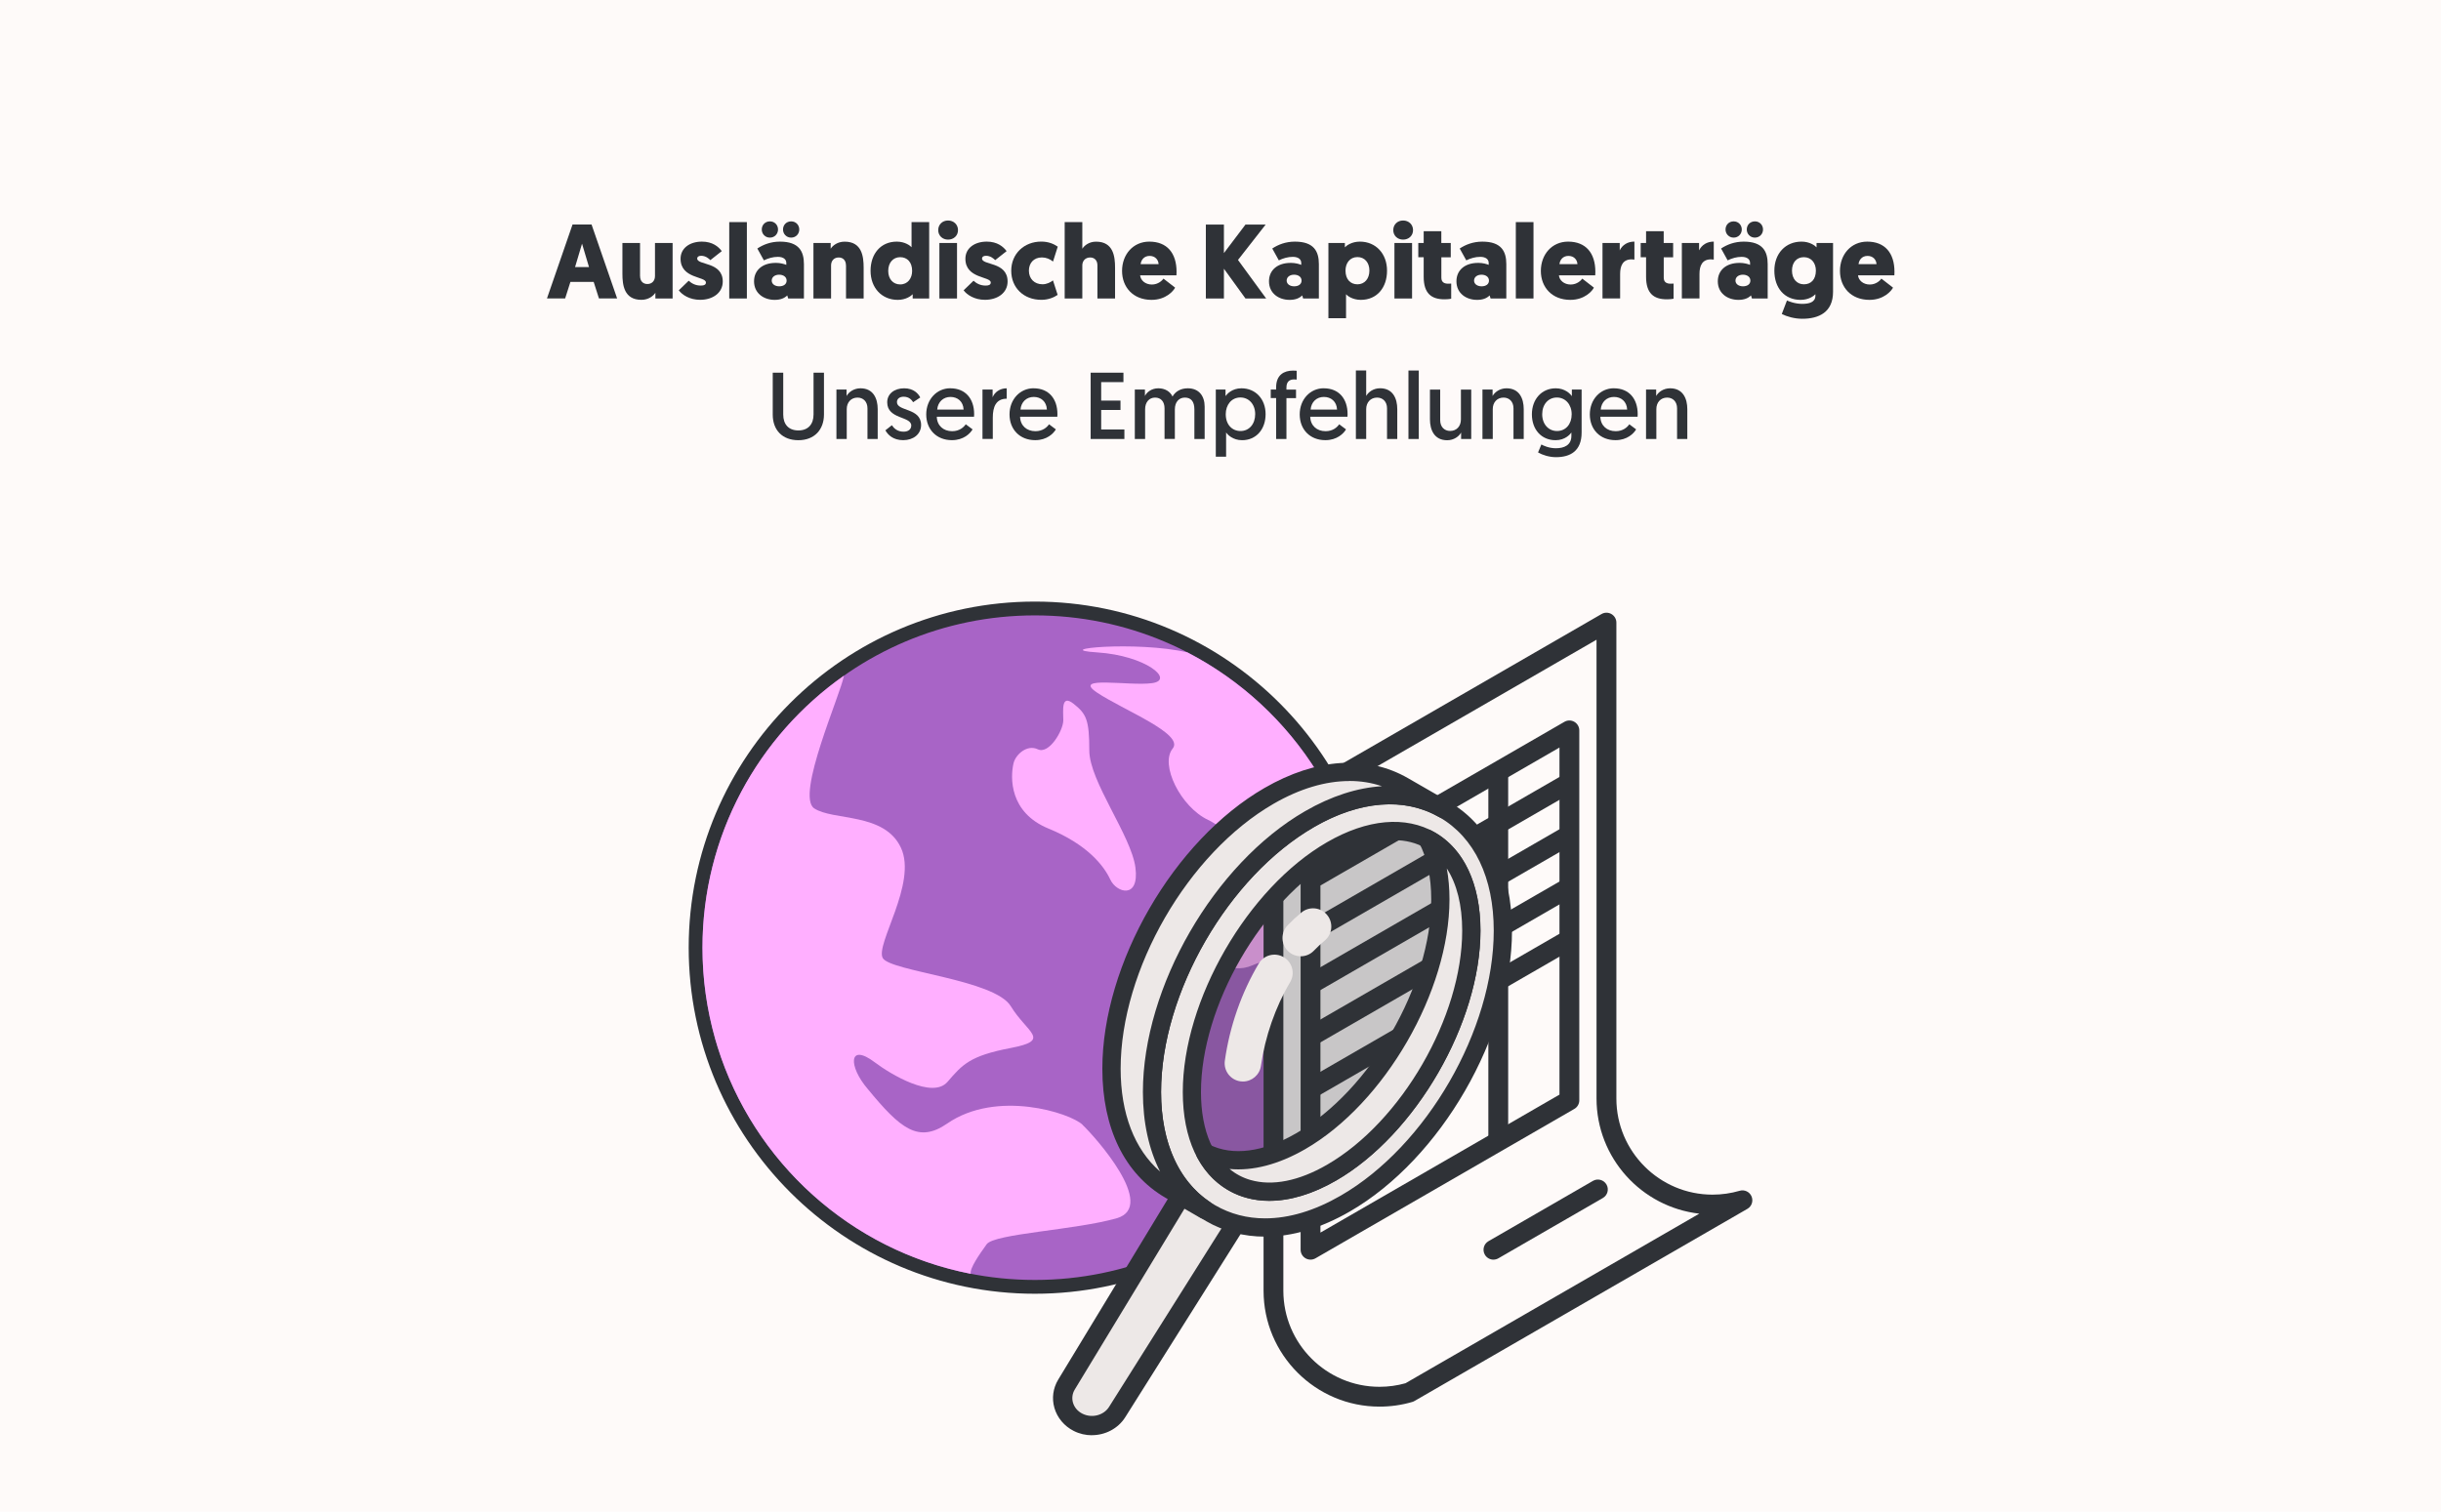 <?xml version="1.0" encoding="UTF-8"?>
<svg xmlns="http://www.w3.org/2000/svg" viewBox="0 0 670 415">
  <defs>
    <style>
      .cls-1 {
        fill: #a864c6;
      }

      .cls-2 {
        fill: #2f3237;
      }

      .cls-3 {
        fill: #ffafff;
      }

      .cls-4 {
        fill: #fefaf9;
      }

      .cls-5 {
        opacity: .26;
      }

      .cls-6 {
        fill: #ede8e7;
      }
    </style>
  </defs>
  <g id="HG">
    <rect class="cls-4" x="-2.14" y="-7.11" width="676.87" height="429.23"/>
  </g>
  <g id="Ebene_1" data-name="Ebene 1">
    <g>
      <path class="cls-2" d="M156.57,77.39l-1.45,4.55h-4.99l7.02-20.3h5.22l7.02,20.3h-4.99l-1.45-4.55h-6.38ZM159.76,66.89l-1.92,6.44h3.83l-1.92-6.44Z"/>
      <path class="cls-2" d="M175.69,75.8c0,1.42.84,2.18,2,2.18,1.33,0,2.09-.96,2.09-2.18v-9.08h4.84v15.23h-4.73v-1.57c-.58.9-1.91,1.94-3.83,1.94-4.76,0-5.22-4.06-5.22-7.16v-8.44h4.84v9.08Z"/>
      <path class="cls-2" d="M186.3,79.72l2.73-2.64c.81.73,1.83,1.33,3.37,1.33.93,0,1.36-.29,1.36-.84,0-1.74-6.96-.99-6.96-6.53,0-2.93,2.55-4.7,5.86-4.7,2.9,0,4.55,1.39,5.45,2.61l-3.13,2.47c-.46-.46-1.33-1.19-2.52-1.19-.7,0-1.1.29-1.1.75,0,1.91,7.02.81,7.02,6.32,0,3.1-2.73,5.02-6.21,5.02-2.9,0-4.96-1.39-5.86-2.61Z"/>
      <path class="cls-2" d="M200.16,60.98h4.84v20.97h-4.84v-20.97Z"/>
      <path class="cls-2" d="M212.89,72.17c1.33,0,2.38.32,2.93.55v-.55c0-.93-.75-1.65-2.32-1.65-1.33,0-2.64.38-3.83.96l-1.8-3.25c1.62-1.07,3.68-1.89,6.21-1.89,5.25,0,6.58,2.7,6.58,6.18v9.43h-4.32l-.26-.84c-.78.78-1.89,1.22-3.45,1.22-2.99,0-5.66-1.8-5.66-5.1,0-3.05,2.32-5.05,5.92-5.05ZM209.09,63.01c0-1.22.9-2.23,2.23-2.23s2.23,1.02,2.23,2.23-.93,2.23-2.23,2.23-2.23-1.02-2.23-2.23ZM213.88,78.61c1.16,0,2.03-.55,2.03-1.57s-.9-1.62-2.06-1.62-2.03.64-2.03,1.62.93,1.57,2.06,1.57ZM214.92,63.01c0-1.22.9-2.23,2.23-2.23s2.23,1.02,2.23,2.23-.93,2.23-2.23,2.23-2.23-1.02-2.23-2.23Z"/>
      <path class="cls-2" d="M232.2,72.87c0-1.42-.84-2.18-2-2.18-1.33,0-2.09.96-2.09,2.18v9.08h-4.84v-15.23h4.73v1.57c.58-.9,1.91-1.94,3.83-1.94,4.76,0,5.22,4.06,5.22,7.17v8.44h-4.84v-9.08Z"/>
      <path class="cls-2" d="M250.53,80.76c-.44.49-1.88,1.57-4.12,1.57-4.38,0-7.46-3.31-7.46-7.98s2.79-8.01,7.19-8.01c2.32,0,3.74,1.16,4.06,1.54v-6.9h4.84v20.97h-4.53v-1.19ZM247.08,70.61c-1.97,0-3.28,1.54-3.28,3.77s1.33,3.71,3.28,3.71c2.09,0,3.28-1.68,3.28-3.71,0-2.41-1.36-3.77-3.28-3.77Z"/>
      <path class="cls-2" d="M257.52,63.18c0-1.54,1.16-2.64,2.7-2.64s2.73,1.1,2.73,2.64-1.19,2.61-2.73,2.61-2.7-1.1-2.7-2.61ZM262.68,81.95h-4.84v-15.23h4.84v15.23Z"/>
      <path class="cls-2" d="M264.48,79.72l2.73-2.64c.81.73,1.83,1.33,3.37,1.33.93,0,1.36-.29,1.36-.84,0-1.74-6.96-.99-6.96-6.53,0-2.93,2.55-4.7,5.86-4.7,2.9,0,4.55,1.39,5.45,2.61l-3.13,2.47c-.46-.46-1.33-1.19-2.52-1.19-.7,0-1.1.29-1.1.75,0,1.91,7.02.81,7.02,6.32,0,3.1-2.73,5.02-6.21,5.02-2.9,0-4.96-1.39-5.86-2.61Z"/>
      <path class="cls-2" d="M289.02,76.99l1.28,3.97c-1.01.7-2.55,1.36-4.47,1.36-4.84,0-8.27-3.31-8.27-7.98s3.54-8.01,8.24-8.01c1.97,0,3.45.64,4.53,1.39l-1.3,4.09c-.84-.7-1.92-1.13-3.05-1.13-2.29,0-3.57,1.6-3.57,3.63,0,2.23,1.51,3.74,3.74,3.74,1.13,0,2.2-.52,2.87-1.07Z"/>
      <path class="cls-2" d="M301.22,72.87c0-1.42-.84-2.18-2-2.18-1.33,0-2.15.96-2.15,2.18v9.08h-4.84v-20.97h4.84v7.31c.58-.9,1.86-1.94,3.77-1.94,4.76,0,5.22,4.06,5.22,7.17v8.44h-4.84v-9.08Z"/>
      <path class="cls-2" d="M312.94,75.6c.12,1.36,1.42,2.52,3.22,2.52s2.9-1.19,3.19-1.62l3.19,2.47c-.44.9-2.52,3.36-6.47,3.36-5.02,0-8.09-3.45-8.09-7.95s3.02-8.04,7.48-8.04c4.84,0,7.48,3.1,7.48,8.3,0,.29,0,.61-.03.96h-9.98ZM313.08,72.52h4.93c-.06-1.22-.96-2.26-2.46-2.26-1.6,0-2.35,1.19-2.47,2.26Z"/>
      <path class="cls-2" d="M335.94,69.48l5.92-7.83h5.54l-7.6,9.72,7.74,10.59h-5.68l-5.92-8.18v8.18h-4.96v-20.3h4.96v7.83Z"/>
      <path class="cls-2" d="M354.23,72.17c1.33,0,2.38.32,2.93.55v-.55c0-.93-.75-1.65-2.32-1.65-1.33,0-2.64.38-3.83.96l-1.8-3.25c1.62-1.07,3.68-1.89,6.21-1.89,5.25,0,6.58,2.7,6.58,6.18v9.43h-4.32l-.26-.84c-.78.78-1.89,1.22-3.45,1.22-2.99,0-5.66-1.8-5.66-5.1,0-3.05,2.32-5.05,5.92-5.05ZM355.22,78.61c1.16,0,2.03-.55,2.03-1.57s-.9-1.62-2.06-1.62-2.03.64-2.03,1.62.93,1.57,2.06,1.57Z"/>
      <path class="cls-2" d="M369.14,67.91c.43-.49,1.89-1.57,4.12-1.57,4.38,0,7.45,3.31,7.45,7.98s-2.78,8.01-7.19,8.01c-2.32,0-3.74-1.16-4.06-1.54v6.58h-4.84v-20.65h4.52v1.19ZM372.59,78.06c1.97,0,3.28-1.54,3.28-3.77s-1.33-3.71-3.28-3.71c-2.09,0-3.28,1.68-3.28,3.71,0,2.41,1.36,3.77,3.28,3.77Z"/>
      <path class="cls-2" d="M382.42,63.18c0-1.54,1.16-2.64,2.7-2.64s2.73,1.1,2.73,2.64-1.19,2.61-2.73,2.61-2.7-1.1-2.7-2.61ZM387.58,81.95h-4.84v-15.23h4.84v15.23Z"/>
      <path class="cls-2" d="M395.62,66.72h2.58v3.92h-2.58v5.6c0,1.33.9,1.65,1.89,1.65.26,0,.49,0,.81-.03v4.15s-.64.17-1.86.17c-3.6,0-5.69-1.65-5.69-6.18v-5.37h-1.48v-3.92h1.48v-3.22h4.84v3.22Z"/>
      <path class="cls-2" d="M405.68,72.17c1.33,0,2.38.32,2.93.55v-.55c0-.93-.75-1.65-2.32-1.65-1.33,0-2.64.38-3.83.96l-1.8-3.25c1.62-1.07,3.68-1.89,6.21-1.89,5.25,0,6.58,2.7,6.58,6.18v9.43h-4.32l-.26-.84c-.78.78-1.88,1.22-3.45,1.22-2.99,0-5.66-1.8-5.66-5.1,0-3.05,2.32-5.05,5.92-5.05ZM406.66,78.61c1.16,0,2.03-.55,2.03-1.57s-.9-1.62-2.06-1.62-2.03.64-2.03,1.62.93,1.57,2.06,1.57Z"/>
      <path class="cls-2" d="M416.06,60.98h4.85v20.97h-4.85v-20.97Z"/>
      <path class="cls-2" d="M427.89,75.6c.12,1.36,1.42,2.52,3.22,2.52s2.9-1.19,3.19-1.62l3.19,2.47c-.43.9-2.52,3.36-6.47,3.36-5.02,0-8.09-3.45-8.09-7.95s3.02-8.04,7.48-8.04c4.84,0,7.48,3.1,7.48,8.3,0,.29,0,.61-.03.96h-9.98ZM428.04,72.52h4.93c-.06-1.22-.96-2.26-2.47-2.26-1.6,0-2.35,1.19-2.46,2.26Z"/>
      <path class="cls-2" d="M448.6,71.27c-.2-.03-.43-.06-.78-.06-2.35,0-3.13,1.71-3.13,4v6.73h-4.84v-15.23h4.73v2.03c.72-1.48,2.15-2.41,4.03-2.41v4.93Z"/>
      <path class="cls-2" d="M456.66,66.72h2.58v3.92h-2.58v5.6c0,1.33.9,1.65,1.89,1.65.26,0,.49,0,.81-.03v4.15s-.64.17-1.86.17c-3.6,0-5.69-1.65-5.69-6.18v-5.37h-1.48v-3.92h1.48v-3.22h4.84v3.22Z"/>
      <path class="cls-2" d="M470.38,71.27c-.2-.03-.44-.06-.78-.06-2.35,0-3.13,1.71-3.13,4v6.73h-4.84v-15.23h4.73v2.03c.73-1.48,2.15-2.41,4.03-2.41v4.93Z"/>
      <path class="cls-2" d="M477.42,72.17c1.33,0,2.38.32,2.93.55v-.55c0-.93-.75-1.65-2.32-1.65-1.33,0-2.64.38-3.83.96l-1.8-3.25c1.62-1.07,3.68-1.89,6.21-1.89,5.25,0,6.58,2.7,6.58,6.18v9.43h-4.32l-.26-.84c-.78.78-1.89,1.22-3.45,1.22-2.99,0-5.66-1.8-5.66-5.1,0-3.05,2.32-5.05,5.92-5.05ZM473.62,63.01c0-1.22.9-2.23,2.23-2.23s2.23,1.02,2.23,2.23-.93,2.23-2.23,2.23-2.23-1.02-2.23-2.23ZM478.41,78.61c1.16,0,2.03-.55,2.03-1.57s-.9-1.62-2.06-1.62-2.03.64-2.03,1.62.93,1.57,2.06,1.57ZM479.45,63.01c0-1.22.9-2.23,2.23-2.23s2.23,1.02,2.23,2.23-.93,2.23-2.23,2.23-2.23-1.02-2.23-2.23Z"/>
      <path class="cls-2" d="M498.27,80.79c-.32.38-1.74,1.54-4.06,1.54-4.41,0-7.19-3.28-7.19-8.01s3.07-7.98,7.46-7.98c2.23,0,3.68,1.07,4.12,1.57v-1.19h4.53v13.4c0,5.63-3.92,7.4-8.44,7.4-2.15,0-4.26-.61-5.63-1.31l1.42-3.71c.44.2,2.15.93,4.21.93,1.8,0,3.6-.41,3.6-2.26v-.38ZM495.11,70.61c-1.94,0-3.25,1.42-3.25,3.68s1.31,3.77,3.28,3.77,3.28-1.36,3.28-3.77c0-2.03-1.22-3.68-3.31-3.68Z"/>
      <path class="cls-2" d="M509.99,75.6c.12,1.36,1.42,2.52,3.22,2.52s2.9-1.19,3.19-1.62l3.19,2.47c-.44.9-2.52,3.36-6.47,3.36-5.02,0-8.09-3.45-8.09-7.95s3.02-8.04,7.48-8.04c4.84,0,7.48,3.1,7.48,8.3,0,.29,0,.61-.03.96h-9.98ZM510.13,72.52h4.93c-.06-1.22-.96-2.26-2.46-2.26-1.6,0-2.35,1.19-2.47,2.26Z"/>
    </g>
    <g>
      <path class="cls-2" d="M212.1,113.84v-11.52h2.88v11.49c0,2.68,1.46,4.37,4.16,4.37s4.16-1.72,4.16-4.39v-11.47h2.86v11.49c0,4.13-2.6,7.05-7.02,7.05s-7.04-2.81-7.04-7.02Z"/>
      <path class="cls-2" d="M240.91,112.36v8.16h-2.81v-8.4c0-1.87-1.17-2.96-2.73-2.96-1.79,0-2.96,1.33-2.96,3.17v8.19h-2.83v-13.57h2.78v1.77c.6-1.07,2-2.11,3.82-2.11,3.51,0,4.73,2.78,4.73,5.75Z"/>
      <path class="cls-2" d="M244.79,116.75c.62.91,1.56,1.77,3.25,1.77,1.2,0,2.08-.6,2.08-1.69,0-2.6-6.6-1.66-6.6-6.37,0-2.39,2.03-3.85,4.65-3.85s3.9,1.48,4.42,2.52l-1.95,1.3c-.39-.62-1.12-1.51-2.63-1.51-1.04,0-1.82.55-1.82,1.48,0,2.6,6.63,1.51,6.63,6.29,0,2.52-2.13,4.16-4.91,4.16s-4.21-1.48-4.89-2.7l1.77-1.4Z"/>
      <path class="cls-2" d="M260.85,106.61c4.11,0,6.53,2.83,6.53,7.1,0,.23,0,.47-.03.7h-10.22c.05,2.42,1.79,3.98,4.21,3.98,2.05,0,3.22-1.14,3.74-1.9l1.87,1.4c-.65,1.12-2.44,2.96-5.67,2.96-4.24,0-7.05-2.96-7.05-7.07s2.89-7.18,6.6-7.18ZM264.49,112.46c-.1-2.24-1.66-3.48-3.61-3.48s-3.46,1.35-3.64,3.48h7.25Z"/>
      <path class="cls-2" d="M276.32,109.47c-2.96,0-3.82,2.26-3.82,5.2v5.85h-2.83v-13.57h2.78v2.13c.52-1.35,1.95-2.47,3.87-2.47v2.86Z"/>
      <path class="cls-2" d="M283.71,106.61c4.11,0,6.53,2.83,6.53,7.1,0,.23,0,.47-.03.7h-10.22c.05,2.42,1.79,3.98,4.21,3.98,2.05,0,3.22-1.14,3.74-1.9l1.87,1.4c-.65,1.12-2.44,2.96-5.67,2.96-4.24,0-7.05-2.96-7.05-7.07s2.89-7.18,6.61-7.18ZM287.35,112.46c-.1-2.24-1.66-3.48-3.61-3.48s-3.46,1.35-3.64,3.48h7.25Z"/>
      <path class="cls-2" d="M299.36,102.32h9v2.6h-6.11v5.07h5.3v2.57h-5.3v5.36h6.37v2.6h-9.26v-18.2Z"/>
      <path class="cls-2" d="M330.64,120.52h-2.81v-8.14c0-2.11-.91-3.22-2.6-3.22-1.59,0-2.76,1.17-2.76,3.25v8.11h-2.83v-8.4c0-1.85-.99-2.96-2.6-2.96s-2.73,1.25-2.73,3.2v8.16h-2.83v-13.57h2.78v1.77c.49-1.04,1.82-2.11,3.67-2.11s3.25.88,3.9,2.26c.81-1.43,2.31-2.26,4.19-2.26,3.07,0,4.63,2.11,4.63,5.04v8.87Z"/>
      <path class="cls-2" d="M333.7,106.95h2.68v1.79c.36-.49,1.74-2.13,4.37-2.13,3.88,0,6.63,2.96,6.63,7.1s-2.57,7.15-6.45,7.15c-2.57,0-4.03-1.56-4.39-2.13v6.66h-2.83v-18.44ZM340.49,118.34c2.37,0,4.03-1.9,4.03-4.63s-1.74-4.58-4.05-4.58c-2.5,0-4.03,2.08-4.03,4.58,0,2.94,1.79,4.63,4.06,4.63Z"/>
      <path class="cls-2" d="M350.27,109.29h-1.48v-2.34h1.48v-.6c0-3.46,2.21-4.6,4.63-4.6.54,0,1.01.05,1.01.05v2.42s-.36-.05-.68-.05c-1.38,0-2.13.7-2.13,2.24v.55h2.63v2.34h-2.63v11.23h-2.83v-11.23Z"/>
      <path class="cls-2" d="M363.35,106.61c4.11,0,6.53,2.83,6.53,7.1,0,.23,0,.47-.03.7h-10.22c.05,2.42,1.79,3.98,4.21,3.98,2.05,0,3.22-1.14,3.74-1.9l1.87,1.4c-.65,1.12-2.44,2.96-5.67,2.96-4.24,0-7.04-2.96-7.04-7.07s2.88-7.18,6.6-7.18ZM366.99,112.46c-.1-2.24-1.66-3.48-3.62-3.48s-3.46,1.35-3.64,3.48h7.25Z"/>
      <path class="cls-2" d="M383.52,112.36v8.16h-2.81v-8.4c0-1.87-1.17-2.96-2.73-2.96-1.79,0-2.99,1.33-2.99,3.17v8.19h-2.83v-18.8h2.83v6.99c.6-1.07,1.98-2.11,3.8-2.11,3.51,0,4.73,2.78,4.73,5.75Z"/>
      <path class="cls-2" d="M386.59,101.73h2.83v18.8h-2.83v-18.8Z"/>
      <path class="cls-2" d="M392.49,115.12v-8.16h2.81v8.4c0,1.87,1.17,2.96,2.73,2.96,1.79,0,2.96-1.3,2.96-3.17v-8.19h2.83v13.57h-2.78v-1.77c-.6,1.09-2,2.11-3.82,2.11-3.51,0-4.73-2.78-4.73-5.75Z"/>
      <path class="cls-2" d="M418.23,112.36v8.16h-2.81v-8.4c0-1.87-1.17-2.96-2.73-2.96-1.79,0-2.96,1.33-2.96,3.17v8.19h-2.83v-13.57h2.78v1.77c.6-1.07,2-2.11,3.82-2.11,3.51,0,4.73,2.78,4.73,5.75Z"/>
      <path class="cls-2" d="M423.07,122.03c.49.29,2.08,1.04,3.98,1.04,2.26,0,4.26-.83,4.26-3.41v-.91c-.31.44-1.66,2.11-4.34,2.11-3.9,0-6.5-2.94-6.5-7.1s2.7-7.15,6.55-7.15c2.55,0,4,1.53,4.42,2.16v-1.82h2.68v11.78c0,5.1-3.09,6.79-7.05,6.79-1.82,0-3.72-.6-4.91-1.3l.91-2.18ZM427.33,109.14c-2.34,0-4.03,1.87-4.03,4.6s1.74,4.6,4.06,4.6c2.44,0,4.03-1.92,4.03-4.6s-1.72-4.6-4.06-4.6Z"/>
      <path class="cls-2" d="M442.98,106.61c4.11,0,6.53,2.83,6.53,7.1,0,.23,0,.47-.03.7h-10.22c.05,2.42,1.79,3.98,4.21,3.98,2.05,0,3.22-1.14,3.74-1.9l1.87,1.4c-.65,1.12-2.44,2.96-5.67,2.96-4.24,0-7.04-2.96-7.04-7.07s2.88-7.18,6.6-7.18ZM446.62,112.46c-.1-2.24-1.66-3.48-3.62-3.48s-3.46,1.35-3.64,3.48h7.25Z"/>
      <path class="cls-2" d="M463.13,112.36v8.16h-2.81v-8.4c0-1.87-1.17-2.96-2.73-2.96-1.79,0-2.96,1.33-2.96,3.17v8.19h-2.83v-13.57h2.78v1.77c.6-1.07,2-2.11,3.82-2.11,3.51,0,4.73,2.78,4.73,5.75Z"/>
    </g>
    <g>
      <g>
        <g>
          <path class="cls-1" d="M284.05,353.31c-51.35,0-93.13-41.78-93.13-93.13s41.78-93.13,93.13-93.13,93.13,41.78,93.13,93.13-41.78,93.13-93.13,93.13Z"/>
          <path class="cls-2" d="M284.05,168.96c50.38,0,91.23,40.84,91.23,91.23s-40.85,91.23-91.23,91.23-91.23-40.85-91.23-91.23,40.85-91.23,91.23-91.23M284.05,165.17c-52.4,0-95.02,42.63-95.02,95.02s42.63,95.02,95.02,95.02,95.02-42.63,95.02-95.02-42.63-95.02-95.02-95.02h0Z"/>
        </g>
        <g>
          <path class="cls-3" d="M297.14,308.81c-3.41-3.25-23.54-9.74-37.17-.32-7.87,5.43-12.79,1.47-21.81-9.52-5.3-6.17-5.36-12.82,1.95-7.3,4.4,3.33,15.84,10.14,19.95,5.37,4.11-4.76,6.09-7.15,17.38-9.31,11.29-2.16,4.48-4.11,0-11.47-4.48-7.36-32.96-9.52-35.13-13.2-2.16-3.68,9.52-20.56,4.98-30.3-4.54-9.74-18.61-7.36-23.81-10.82-5.18-3.46,7.33-31.48,8.16-36.43-23.48,16.51-38.83,43.8-38.83,74.69,0,8.63,1.21,16.97,3.45,24.89,0,0,0,0-.01,0,.13.45.27.89.4,1.33.1.34.19.68.3,1.01,0,0,0,0,0,0,9.88,31.63,36.5,55.86,69.49,62.3h0c-.32-1.45,2.28-5.2,4.38-8.12,2.11-2.92,24.51-3.9,35.71-7.14,11.2-3.25-6.01-22.4-9.41-25.65Z"/>
          <path class="cls-3" d="M278.21,209.47c-.97,4.05-1.14,13.63,9.58,18.02,10.71,4.38,15.24,10.28,16.95,13.98s8.04,5.49,6.91-3.27c-1.14-8.76-12.66-23.7-12.66-32.14s-.82-10.06-4.3-12.82c-3.49-2.76-2.84,1.79-2.84,4.54s-3.9,9.41-6.98,7.95c-3.08-1.46-6.14,1.6-6.65,3.73Z"/>
          <path class="cls-3" d="M325.92,179.12c-14.03-3.24-38.18-.86-24.8,0,13.39.86,21.39,7.57,15.12,8.44-6.28.87-22.23-2.16-15.12,2.6,7.11,4.76,24.05,11.33,20.75,15.37-3.56,4.35,2.16,16.01,9.74,19.59,7.57,3.57,12.77,14.37,0,18.17-12.77,3.8-.22,27.17,12.12,21.76,12.34-5.41,11.25,6.06,18.61,4.98,7.36-1.08,9.96-14.72,10.6-7.36.46,5.16-.29,10.64.42,16.21,1.25-6.03,1.92-12.28,1.92-18.68,0-35.29-20.04-65.9-49.36-81.07Z"/>
        </g>
      </g>
      <g id="expanded">
        <g>
          <path class="cls-4" d="M470.04,330.71c-16.08,0-29.11-13.03-29.11-29.11v-130.67l-91.4,52.77v130.67c0,16.08,13.03,29.11,29.11,29.11,2.85,0,5.61-.41,8.21-1.17l91.4-52.77c-2.6.76-5.36,1.17-8.21,1.17Z"/>
          <path class="cls-2" d="M378.64,386.2c-17.55,0-31.82-14.28-31.82-31.82v-130.67c0-.97.52-1.87,1.36-2.35l91.4-52.77c.84-.49,1.88-.49,2.72,0s1.36,1.38,1.36,2.35v130.67c0,14.55,11.84,26.39,26.39,26.39,2.53,0,5.04-.36,7.45-1.06,1.32-.39,2.72.27,3.26,1.54.54,1.27.05,2.74-1.14,3.42l-91.4,52.77c-.19.11-.39.19-.59.25-2.9.85-5.92,1.28-8.98,1.28ZM352.25,225.27v129.1c0,14.55,11.84,26.39,26.39,26.39,2.43,0,4.83-.33,7.14-.98l80.64-46.56c-15.85-1.8-28.21-15.29-28.21-31.62v-125.96l-85.96,49.63Z"/>
        </g>
        <g>
          <g>
            <g>
              <polygon class="cls-4" points="430.76 302.11 359.71 343.13 359.71 241.55 430.76 200.53 430.76 302.11"/>
              <path class="cls-2" d="M359.71,345.84c-.47,0-.94-.12-1.36-.36-.84-.49-1.36-1.38-1.36-2.35v-101.58c0-.97.52-1.87,1.36-2.35l71.05-41.02c.84-.49,1.88-.49,2.72,0s1.36,1.38,1.36,2.35v101.58c0,.97-.52,1.87-1.36,2.35l-71.05,41.02c-.42.24-.89.36-1.36.36ZM362.43,243.12v95.3l65.61-37.88v-95.3l-65.61,37.88ZM430.76,302.11h.01-.01Z"/>
            </g>
            <g>
              <g>
                <g>
                  <line class="cls-4" x1="359.71" y1="255.9" x2="430.76" y2="214.88"/>
                  <rect class="cls-2" x="354.21" y="232.67" width="82.04" height="5.44" transform="translate(-64.74 229.16) rotate(-30)"/>
                </g>
                <g>
                  <line class="cls-4" x1="359.71" y1="270.25" x2="430.76" y2="229.23"/>
                  <rect class="cls-2" x="354.21" y="247.02" width="82.04" height="5.44" transform="translate(-71.92 231.09) rotate(-30)"/>
                </g>
                <g>
                  <line class="cls-4" x1="359.71" y1="284.6" x2="430.76" y2="243.58"/>
                  <rect class="cls-2" x="354.21" y="261.38" width="82.04" height="5.44" transform="translate(-79.1 233.01) rotate(-30)"/>
                </g>
                <g>
                  <line class="cls-4" x1="359.71" y1="298.95" x2="430.76" y2="257.93"/>
                  <rect class="cls-2" x="354.21" y="275.73" width="82.04" height="5.44" transform="translate(-86.27 234.93) rotate(-30)"/>
                </g>
              </g>
              <rect class="cls-2" x="408.52" y="211.8" width="5.44" height="101.58"/>
            </g>
          </g>
          <g>
            <line class="cls-4" x1="438.59" y1="326.57" x2="409.92" y2="343.13"/>
            <path class="cls-2" d="M409.92,345.85c-.94,0-1.85-.49-2.36-1.36-.75-1.3-.31-2.96.99-3.71l28.68-16.56c1.3-.75,2.96-.3,3.71.99.75,1.3.31,2.96-.99,3.71l-28.68,16.56c-.43.25-.9.36-1.36.36Z"/>
          </g>
        </g>
      </g>
      <g id="expanded-2" data-name="expanded">
        <g class="cls-5">
          <path class="cls-2" d="M365.49,321.96c-21.15,12.21-38.35,2.28-38.35-22.14s17.2-54.21,38.35-66.43c21.15-12.21,38.35-2.28,38.35,22.14s-17.2,54.21-38.35,66.43Z"/>
        </g>
        <g>
          <g>
            <path class="cls-6" d="M326.04,325.24l-33.3,54.9c-2.23,3.68-.8,8.37,3.17,10.37h0c3.8,1.92,8.54.68,10.73-2.8l34.51-54.81-15.11-7.66Z"/>
            <path class="cls-2" d="M299.71,394.06c-1.69,0-3.41-.38-5-1.19-2.59-1.31-4.52-3.61-5.3-6.32-.76-2.65-.38-5.41,1.06-7.79l33.3-54.9c.72-1.18,2.22-1.61,3.45-.99l15.11,7.66c.66.34,1.15.94,1.35,1.65s.09,1.48-.31,2.11l-34.51,54.81c-2,3.17-5.53,4.94-9.16,4.94ZM327.03,328.7l-32.03,52.8c-.67,1.1-.84,2.38-.5,3.59.38,1.31,1.3,2.4,2.6,3.05,2.57,1.3,5.84.47,7.3-1.85l32.97-52.35-10.34-5.24Z"/>
          </g>
          <g>
            <path class="cls-6" d="M396.36,222.23c-10.41-6.01-23.52-5.06-36.91,2.67-24.25,14-43.25,46.91-43.25,74.92,0,15.46,5.73,27.29,16.15,33.3,4.52,2.61,9.55,3.91,14.89,3.91,6.96,0,14.44-2.2,22.02-6.58h0c24.25-14,43.25-46.91,43.25-74.92,0-15.46-5.73-27.29-16.15-33.3ZM365.49,321.96c-21.15,12.21-38.35,2.28-38.35-22.14s17.2-54.21,38.35-66.43c21.15-12.21,38.35-2.28,38.35,22.14s-17.2,54.21-38.35,66.43Z"/>
            <path class="cls-2" d="M347.23,339.53c-5.84,0-11.27-1.43-16.15-4.24-11.22-6.48-17.4-19.07-17.4-35.47,0-28.82,19.55-62.68,44.51-77.09,14.2-8.2,28.2-9.15,39.42-2.67h0c11.22,6.48,17.4,19.08,17.4,35.47,0,28.82-19.55,62.68-44.5,77.09-7.94,4.59-15.77,6.91-23.27,6.91ZM381.46,220.83c-6.52,0-13.59,2.09-20.77,6.23-23.55,13.6-42,45.55-42,72.75,0,14.53,5.29,25.59,14.9,31.13,4.11,2.37,8.7,3.57,13.64,3.57,6.61,0,13.6-2.1,20.77-6.24,23.55-13.6,42-45.55,42-72.75,0-14.53-5.29-25.59-14.9-31.14h0c-4.13-2.38-8.73-3.57-13.65-3.57ZM348.39,329.71c-4.09,0-7.89-.97-11.25-2.91-8.06-4.65-12.49-14.23-12.49-26.98,0-25.21,17.77-55.99,39.6-68.59,11.04-6.37,21.55-7.32,29.61-2.67,8.06,4.65,12.49,14.23,12.49,26.98,0,25.21-17.77,55.99-39.6,68.59h0c-6.42,3.71-12.67,5.58-18.36,5.58ZM382.58,230.66c-4.8,0-10.2,1.65-15.84,4.9-20.46,11.81-37.1,40.64-37.1,64.26,0,10.88,3.55,18.92,9.99,22.64,6.44,3.72,15.18,2.77,24.61-2.67h0c20.46-11.81,37.1-40.64,37.1-64.26,0-10.88-3.55-18.92-9.99-22.64-2.59-1.49-5.54-2.23-8.77-2.23ZM365.49,321.96h0,0Z"/>
          </g>
          <g>
            <path class="cls-6" d="M316.19,299.82c0-28.01,19-60.91,43.25-74.92,13.39-7.73,26.5-8.68,36.91-2.67l-11.11-6.39c-10.41-6.01-23.52-5.06-36.91,2.67-24.25,14-43.25,46.91-43.25,74.92,0,15.46,5.73,27.29,16.15,33.3h0s9.43,5.44,9.43,5.44l.05-.08c-9.37-6.27-14.51-17.64-14.51-32.27Z"/>
            <path class="cls-2" d="M330.65,334.67c-.42,0-.85-.11-1.25-.33l-9.43-5.44s-.07-.04-.1-.06c-11.16-6.49-17.3-19.06-17.3-35.41,0-28.82,19.55-62.68,44.51-77.09,14.2-8.2,28.2-9.15,39.42-2.67l11.03,6.35s.05.03.08.04c1.2.69,1.61,2.22.92,3.42-.69,1.2-2.22,1.61-3.42.92l-.07-.04c-9.6-5.5-21.79-4.54-34.35,2.71-23.55,13.6-42,45.55-42,72.75,0,13.69,4.76,24.41,13.4,30.19,1.1.74,1.44,2.22.76,3.36l-.05.08c-.47.79-1.3,1.22-2.15,1.22ZM370.35,214.44c-6.53,0-13.58,2.09-20.76,6.23-23.55,13.6-42,45.55-42,72.75,0,12.32,3.8,22.15,10.82,28.23-3.09-6.1-4.71-13.5-4.71-21.84,0-28.82,19.55-62.68,44.51-77.09,7.2-4.16,14.35-6.45,21.11-6.86-2.83-.96-5.83-1.44-8.95-1.44Z"/>
          </g>
          <g>
            <path class="cls-6" d="M391.73,230.27c2.31,4.36,3.61,9.96,3.61,16.66,0,24.43-17.2,54.21-38.35,66.43-10.14,5.86-19.37,6.61-26.24,3.13,6.12,11.54,19.38,14.35,34.74,5.49,21.15-12.21,38.35-42,38.35-66.43,0-12.71-4.67-21.49-12.12-25.27Z"/>
            <path class="cls-2" d="M348.43,329.69c-2.28,0-4.47-.3-6.56-.9-5.72-1.64-10.33-5.5-13.33-11.15-.51-.96-.34-2.15.43-2.93.76-.78,1.94-.97,2.92-.48,6.37,3.23,14.84,2.14,23.85-3.06,20.46-11.81,37.1-40.64,37.1-64.26,0-6.12-1.12-11.33-3.32-15.48-.51-.96-.34-2.15.43-2.93.76-.78,1.95-.97,2.92-.48,8.57,4.35,13.49,14.37,13.49,27.5,0,25.21-17.77,55.99-39.6,68.59-6.39,3.69-12.61,5.57-18.31,5.57ZM337.5,320.96c1.69,1.39,3.62,2.41,5.75,3.02,6,1.72,13.26.28,20.99-4.19,20.46-11.81,37.1-40.64,37.1-64.26,0-7.03-1.47-12.85-4.23-17.09.49,2.64.74,5.47.74,8.48,0,25.21-17.77,55.99-39.6,68.59-7.3,4.21-14.42,6.05-20.74,5.44Z"/>
          </g>
          <path class="cls-6" d="M341.16,296.94c-.23,0-.47-.02-.71-.05-2.74-.39-4.64-2.92-4.26-5.66,1.33-9.44,4.55-18.66,9.31-26.67,1.41-2.38,4.48-3.16,6.86-1.75,2.38,1.41,3.16,4.48,1.75,6.86-4.03,6.78-6.87,14.94-8.01,22.96-.35,2.5-2.5,4.31-4.95,4.31Z"/>
          <path class="cls-6" d="M357.02,262.55c-1.25,0-2.5-.46-3.47-1.4-1.99-1.92-2.05-5.08-.14-7.08,1.23-1.28,2.51-2.47,3.81-3.54,2.13-1.76,5.29-1.46,7.05.68,1.76,2.13,1.46,5.29-.68,7.05-1,.83-2,1.75-2.96,2.76-.98,1.02-2.29,1.54-3.61,1.54Z"/>
        </g>
      </g>
    </g>
  </g>
</svg>